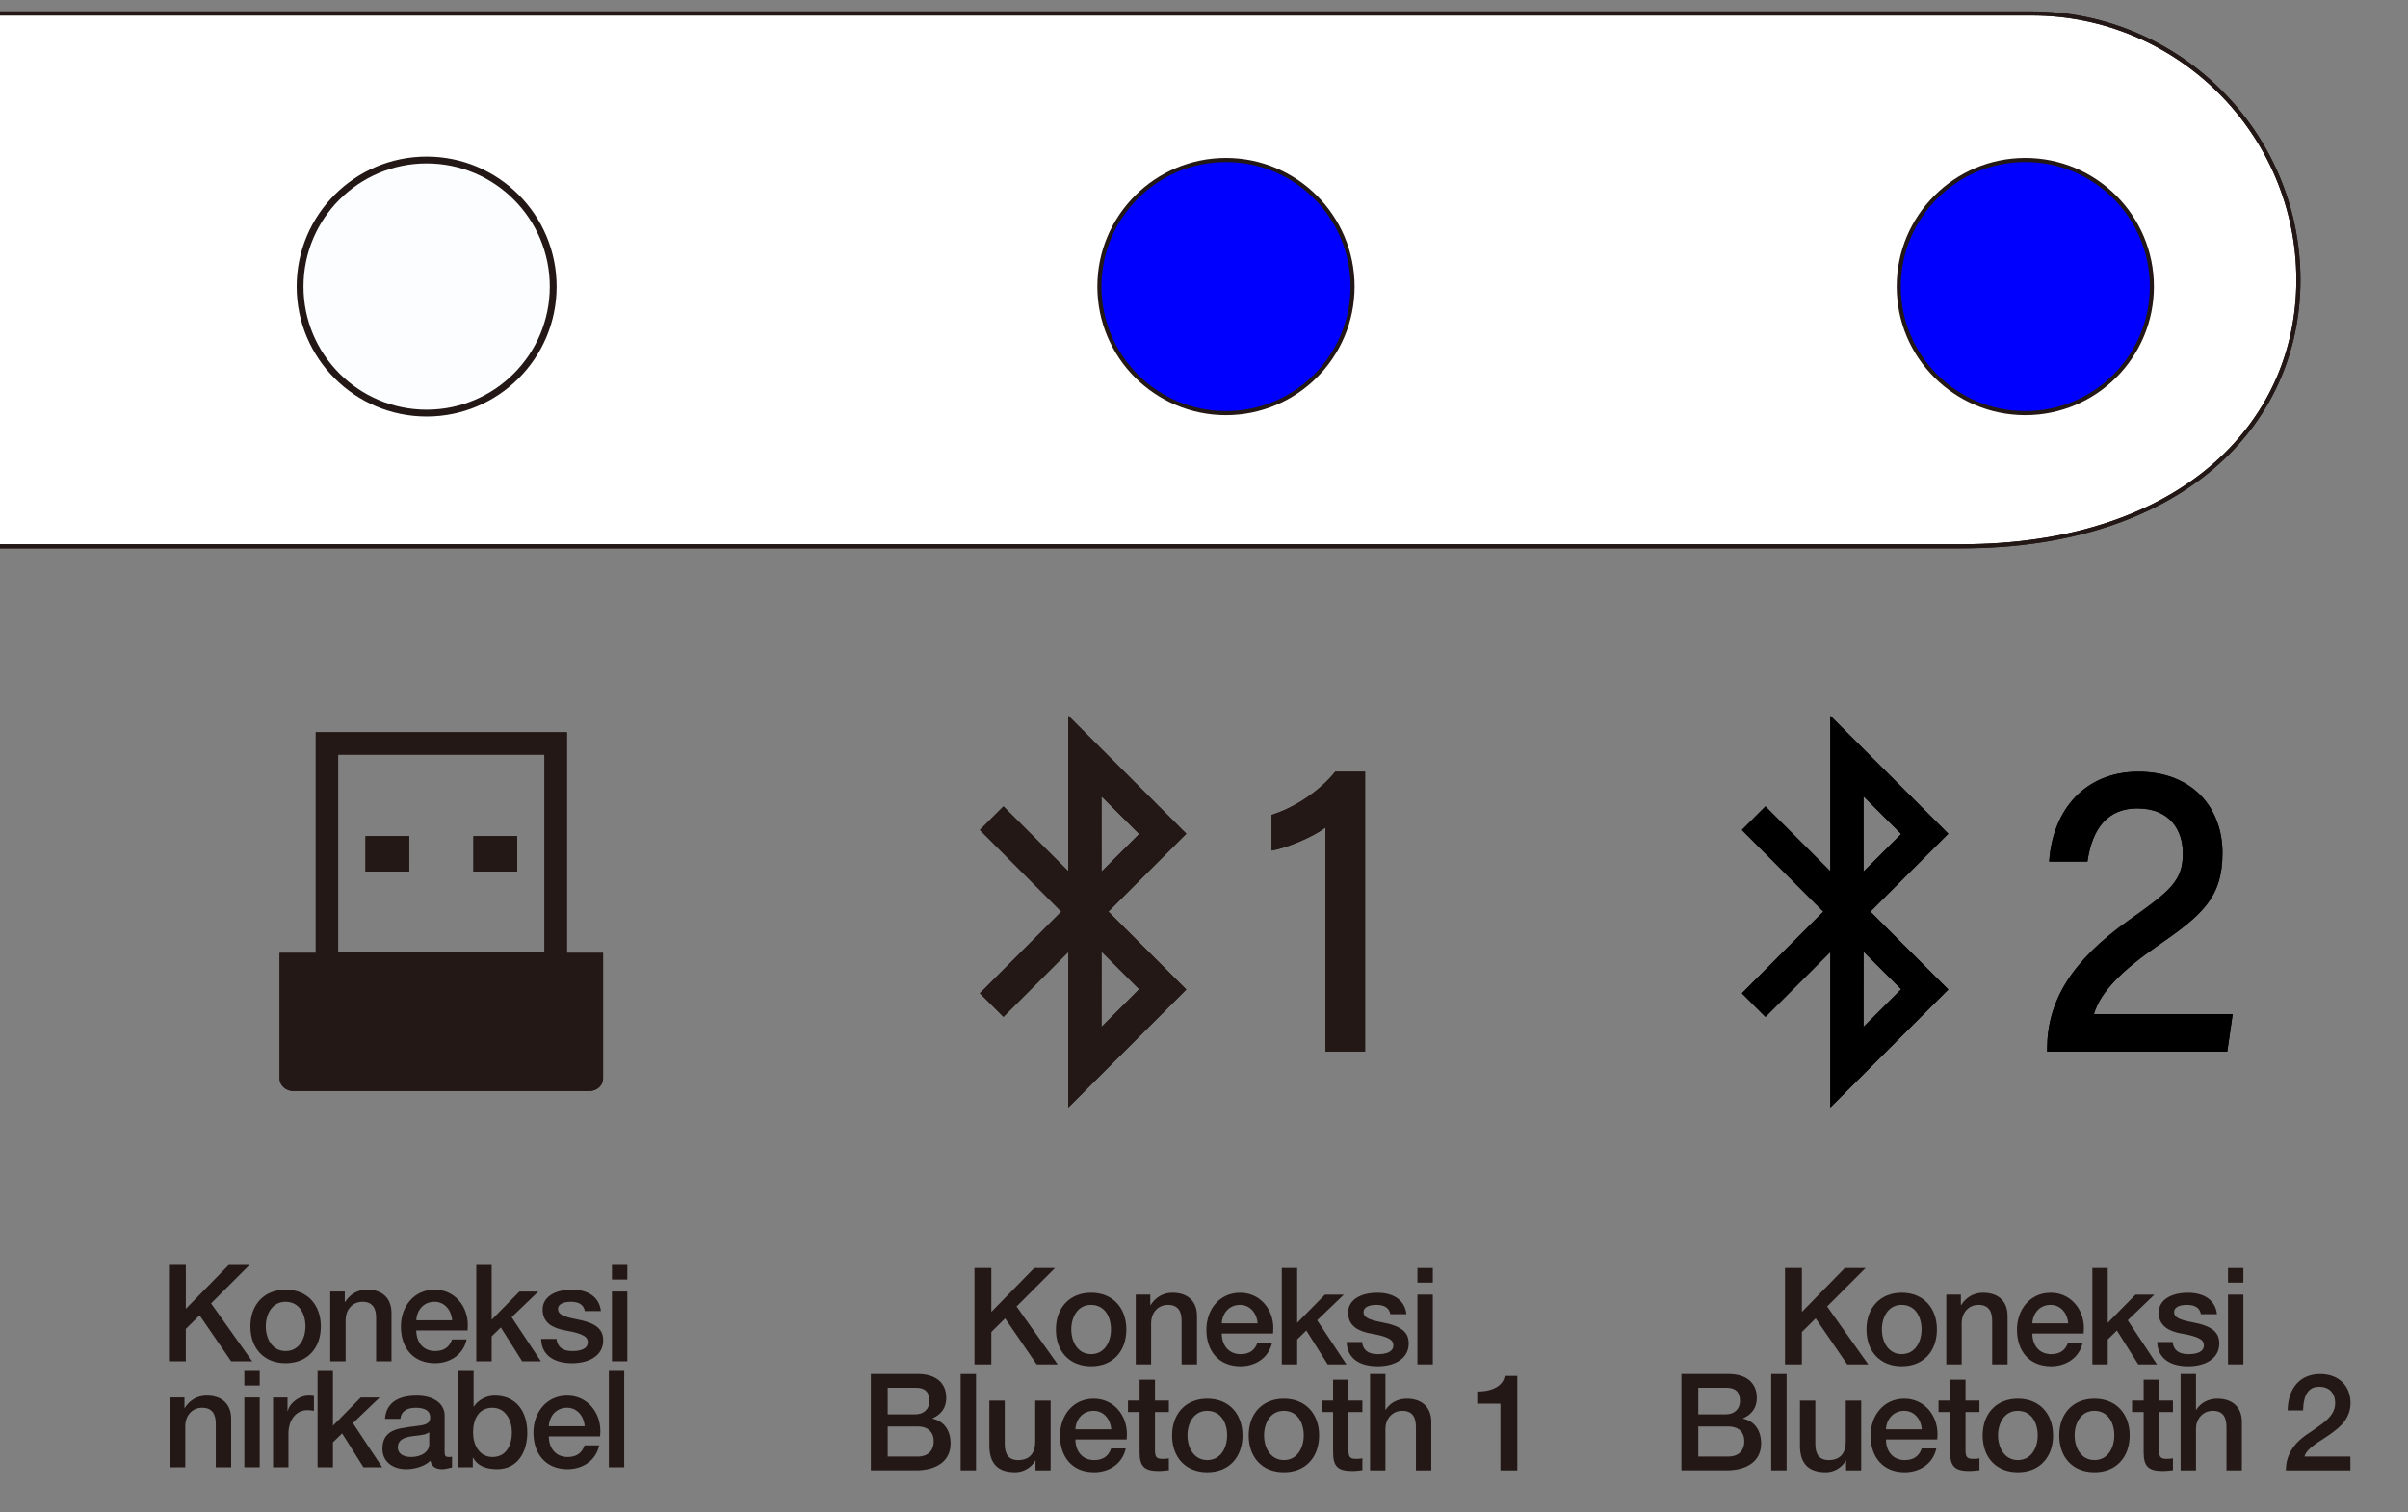 <?xml version="1.0" encoding="UTF-8"?>
<svg xmlns="http://www.w3.org/2000/svg" version="1.1" xmlns:xlink="http://www.w3.org/1999/xlink" viewBox="0 0 250 157">
  <rect x="0" y="0" width="250" height="157" fill="#808080" stroke="none"/>
  <!-- Generator: Adobe Illustrator 29.0.1, SVG Export Plug-In . SVG Version: 2.1.0 Build 192)  -->
  <defs>
    <clipPath id="clippath">
      <rect x="48.994" y="-82.039" width="148.299" height="262.236" transform="translate(172.223 -74.065) rotate(90)" fill="none"/>
    </clipPath>
  </defs>
  <g id="_レイヤー_1" data-name="レイヤー_1">
    <g>
      <path d="M102.92,131.67v4.553l4.455-4.553h2.157l-3.992,3.992,4.272,6.009h-2.185l-3.278-4.776-1.429,1.415v3.361h-1.751v-10.001h1.751Z" fill="#231815"/>
      <path d="M116.937,138.043c0,2.256-1.387,3.824-3.656,3.824s-3.656-1.555-3.656-3.824c0-2.213,1.387-3.81,3.656-3.81s3.656,1.597,3.656,3.81ZM113.281,140.606c1.415,0,2.059-1.303,2.059-2.563,0-1.288-.63-2.549-2.073-2.549-1.387,0-2.045,1.274-2.045,2.549,0,1.247.645,2.563,2.059,2.563Z" fill="#231815"/>
      <path d="M124.272,136.642v5.028h-1.597v-4.524c0-.924-.322-1.652-1.415-1.652-1.121,0-1.751.924-1.751,1.862v4.314h-1.597v-7.241h1.513v1.064l.028.027c.518-.84,1.345-1.288,2.269-1.288,1.667,0,2.549.952,2.549,2.409Z" fill="#231815"/>
      <path d="M132.197,137.917c0,.183-.015.364-.028.547h-5.323c0,1.19.687,2.143,1.947,2.143.883,0,1.471-.364,1.765-1.204h1.513c-.321,1.555-1.694,2.465-3.277,2.465-2.283,0-3.544-1.597-3.544-3.796,0-2.087,1.345-3.838,3.502-3.838,2.045,0,3.446,1.681,3.446,3.684ZM130.572,137.413c-.084-1.009-.743-1.919-1.835-1.919-1.121,0-1.835.854-1.892,1.919h3.727Z" fill="#231815"/>
      <path d="M134.672,131.67v5.687l2.886-2.927h1.961l-2.773,2.661,3.039,4.58h-1.946l-2.214-3.516-.952.925v2.591h-1.597v-10.001h1.597Z" fill="#231815"/>
      <path d="M146.014,136.46h-1.667c-.126-.658-.602-.966-1.471-.966-.784,0-1.316.266-1.316.742,0,.504.435.784,1.835,1.051,2.228.406,2.857,1.106,2.857,2.227,0,1.513-1.387,2.354-3.235,2.354-1.905,0-3.166-.854-3.208-2.521h1.597c.099.854.645,1.261,1.639,1.261.98,0,1.611-.28,1.611-.91,0-.505-.322-.883-2.339-1.232-1.205-.211-2.354-.743-2.354-2.157,0-1.359,1.33-2.073,3.025-2.073,1.723,0,2.871.784,3.025,2.227Z" fill="#231815"/>
      <path d="M148.756,131.67v1.513h-1.597v-1.513h1.597ZM148.756,134.43v7.241h-1.597v-7.241h1.597Z" fill="#231815"/>
      <path d="M95.328,142.67c1.723,0,2.914.84,2.914,2.479,0,1.008-.49,1.694-1.429,2.129v.028c1.205.266,1.877,1.218,1.877,2.577,0,1.793-1.401,2.787-3.614,2.787h-4.665v-10.001h4.917ZM95.047,146.858c.798,0,1.443-.49,1.443-1.401,0-.924-.462-1.358-1.415-1.358h-2.914v2.76h2.886ZM95.299,151.242c.995,0,1.639-.574,1.639-1.583,0-1.022-.672-1.54-1.639-1.54h-3.138v3.123h3.138Z" fill="#231815"/>
      <path d="M101.332,142.67v10.001h-1.597v-10.001h1.597Z" fill="#231815"/>
      <path d="M104.313,145.43v4.496c0,1.078.406,1.681,1.387,1.681,1.19,0,1.779-.714,1.779-1.919v-4.258h1.597v7.241h-1.569v-1.009h-.028c-.42.743-1.247,1.205-2.073,1.205-1.849,0-2.689-.938-2.689-2.773v-4.664h1.597Z" fill="#231815"/>
      <path d="M117,148.917c0,.183-.014.364-.028.547h-5.323c0,1.19.687,2.143,1.947,2.143.882,0,1.471-.364,1.765-1.204h1.513c-.322,1.555-1.695,2.465-3.278,2.465-2.283,0-3.544-1.597-3.544-3.796,0-2.087,1.345-3.838,3.502-3.838,2.045,0,3.446,1.681,3.446,3.684ZM115.375,148.413c-.084-1.009-.742-1.919-1.835-1.919-1.121,0-1.835.854-1.891,1.919h3.726Z" fill="#231815"/>
      <path d="M119.91,143.258v2.172h1.443v1.19h-1.443v3.95c0,.756.182.91.798.91.294,0,.588-.028.645-.056v1.232c-.63.07-.812.084-1.037.084-1.527,0-2.003-.49-2.003-1.947v-4.174h-1.205v-1.19h1.205v-2.172h1.597Z" fill="#231815"/>
      <path d="M128.998,149.043c0,2.256-1.387,3.824-3.656,3.824s-3.656-1.555-3.656-3.824c0-2.213,1.387-3.81,3.656-3.81s3.656,1.597,3.656,3.81ZM125.342,151.606c1.415,0,2.059-1.303,2.059-2.563,0-1.288-.63-2.549-2.073-2.549-1.387,0-2.045,1.274-2.045,2.549,0,1.247.645,2.563,2.059,2.563Z" fill="#231815"/>
      <path d="M136.951,149.043c0,2.256-1.387,3.824-3.656,3.824s-3.656-1.555-3.656-3.824c0-2.213,1.387-3.81,3.656-3.81s3.656,1.597,3.656,3.81ZM133.295,151.606c1.415,0,2.06-1.303,2.06-2.563,0-1.288-.631-2.549-2.073-2.549-1.387,0-2.045,1.274-2.045,2.549,0,1.247.644,2.563,2.059,2.563Z" fill="#231815"/>
      <path d="M140,143.258v2.172h1.442v1.19h-1.442v3.95c0,.756.182.91.798.91.294,0,.589-.028.645-.056v1.232c-.631.07-.812.084-1.037.084-1.526,0-2.003-.49-2.003-1.947v-4.174h-1.204v-1.19h1.204v-2.172h1.598Z" fill="#231815"/>
      <path d="M143.836,142.67v3.712h.027c.463-.729,1.275-1.148,2.186-1.148,1.667,0,2.55.966,2.55,2.409v5.028h-1.597v-4.482c0-.924-.28-1.694-1.415-1.694-1.106,0-1.751.91-1.751,1.862v4.314h-1.597v-10.001h1.597Z" fill="#231815"/>
      <path d="M157.528,142.866v9.805h-1.751v-6.92h-2.409v-1.261c1.653,0,2.676-.616,2.857-1.624h1.303Z" fill="#231815"/>
    </g>
    <g>
      <path d="M187.074,131.67v4.553l4.454-4.553h2.157l-3.992,3.992,4.272,6.009h-2.185l-3.278-4.776-1.429,1.415v3.361h-1.751v-10.001h1.751Z" fill="#231815"/>
      <path d="M201.092,138.043c0,2.256-1.387,3.824-3.656,3.824s-3.656-1.555-3.656-3.824c0-2.213,1.387-3.81,3.656-3.81s3.656,1.597,3.656,3.81ZM197.436,140.606c1.415,0,2.06-1.303,2.06-2.563,0-1.288-.631-2.549-2.073-2.549-1.387,0-2.045,1.274-2.045,2.549,0,1.247.644,2.563,2.059,2.563Z" fill="#231815"/>
      <path d="M208.427,136.642v5.028h-1.598v-4.524c0-.924-.321-1.652-1.414-1.652-1.121,0-1.751.924-1.751,1.862v4.314h-1.597v-7.241h1.513v1.064l.027.027c.519-.84,1.345-1.288,2.27-1.288,1.667,0,2.55.952,2.55,2.409Z" fill="#231815"/>
      <path d="M216.352,137.917c0,.183-.015.364-.028.547h-5.323c0,1.19.687,2.143,1.947,2.143.883,0,1.471-.364,1.765-1.204h1.513c-.321,1.555-1.694,2.465-3.277,2.465-2.283,0-3.544-1.597-3.544-3.796,0-2.087,1.345-3.838,3.502-3.838,2.045,0,3.446,1.681,3.446,3.684ZM214.727,137.413c-.084-1.009-.743-1.919-1.835-1.919-1.121,0-1.835.854-1.892,1.919h3.727Z" fill="#231815"/>
      <path d="M218.826,131.67v5.687l2.886-2.927h1.961l-2.773,2.661,3.039,4.58h-1.946l-2.214-3.516-.952.925v2.591h-1.597v-10.001h1.597Z" fill="#231815"/>
      <path d="M230.168,136.46h-1.667c-.126-.658-.602-.966-1.471-.966-.784,0-1.316.266-1.316.742,0,.504.435.784,1.835,1.051,2.228.406,2.857,1.106,2.857,2.227,0,1.513-1.387,2.354-3.235,2.354-1.905,0-3.166-.854-3.208-2.521h1.597c.099.854.645,1.261,1.639,1.261.98,0,1.611-.28,1.611-.91,0-.505-.322-.883-2.339-1.232-1.205-.211-2.354-.743-2.354-2.157,0-1.359,1.33-2.073,3.025-2.073,1.723,0,2.872.784,3.025,2.227Z" fill="#231815"/>
      <path d="M232.91,131.67v1.513h-1.597v-1.513h1.597ZM232.91,134.43v7.241h-1.597v-7.241h1.597Z" fill="#231815"/>
      <path d="M179.481,142.67c1.723,0,2.913.84,2.913,2.479,0,1.008-.49,1.694-1.429,2.129v.028c1.205.266,1.877,1.218,1.877,2.577,0,1.793-1.4,2.787-3.613,2.787h-4.665v-10.001h4.917ZM179.201,146.858c.798,0,1.442-.49,1.442-1.401,0-.924-.462-1.358-1.414-1.358h-2.914v2.76h2.886ZM179.453,151.242c.995,0,1.639-.574,1.639-1.583,0-1.022-.672-1.54-1.639-1.54h-3.138v3.123h3.138Z" fill="#231815"/>
      <path d="M185.485,142.67v10.001h-1.597v-10.001h1.597Z" fill="#231815"/>
      <path d="M188.467,145.43v4.496c0,1.078.406,1.681,1.387,1.681,1.19,0,1.778-.714,1.778-1.919v-4.258h1.598v7.241h-1.569v-1.009h-.028c-.42.743-1.246,1.205-2.072,1.205-1.85,0-2.689-.938-2.689-2.773v-4.664h1.597Z" fill="#231815"/>
      <path d="M201.154,148.917c0,.183-.015.364-.028.547h-5.323c0,1.19.687,2.143,1.947,2.143.883,0,1.471-.364,1.765-1.204h1.513c-.321,1.555-1.694,2.465-3.277,2.465-2.283,0-3.544-1.597-3.544-3.796,0-2.087,1.345-3.838,3.502-3.838,2.045,0,3.446,1.681,3.446,3.684ZM199.529,148.413c-.084-1.009-.743-1.919-1.835-1.919-1.121,0-1.835.854-1.892,1.919h3.727Z" fill="#231815"/>
      <path d="M204.063,143.258v2.172h1.442v1.19h-1.442v3.95c0,.756.182.91.798.91.294,0,.589-.028.645-.056v1.232c-.631.07-.812.084-1.037.084-1.526,0-2.003-.49-2.003-1.947v-4.174h-1.204v-1.19h1.204v-2.172h1.598Z" fill="#231815"/>
      <path d="M213.152,149.043c0,2.256-1.387,3.824-3.656,3.824s-3.656-1.555-3.656-3.824c0-2.213,1.387-3.81,3.656-3.81s3.656,1.597,3.656,3.81ZM209.496,151.606c1.415,0,2.06-1.303,2.06-2.563,0-1.288-.631-2.549-2.073-2.549-1.387,0-2.045,1.274-2.045,2.549,0,1.247.644,2.563,2.059,2.563Z" fill="#231815"/>
      <path d="M221.104,149.043c0,2.256-1.387,3.824-3.656,3.824s-3.656-1.555-3.656-3.824c0-2.213,1.387-3.81,3.656-3.81s3.656,1.597,3.656,3.81ZM217.448,151.606c1.415,0,2.06-1.303,2.06-2.563,0-1.288-.631-2.549-2.073-2.549-1.387,0-2.045,1.274-2.045,2.549,0,1.247.644,2.563,2.059,2.563Z" fill="#231815"/>
      <path d="M224.153,143.258v2.172h1.442v1.19h-1.442v3.95c0,.756.182.91.798.91.294,0,.589-.028.645-.056v1.232c-.631.07-.812.084-1.037.084-1.526,0-2.003-.49-2.003-1.947v-4.174h-1.204v-1.19h1.204v-2.172h1.598Z" fill="#231815"/>
      <path d="M227.989,142.67v3.712h.027c.463-.729,1.275-1.148,2.186-1.148,1.667,0,2.55.966,2.55,2.409v5.028h-1.597v-4.482c0-.924-.28-1.694-1.415-1.694-1.106,0-1.751.91-1.751,1.862v4.314h-1.597v-10.001h1.597Z" fill="#231815"/>
      <path d="M244.035,145.682c0,.672-.21,1.288-.603,1.862-.406.561-1.148,1.177-2.213,1.85-1.4.882-1.807,1.316-1.975,1.849h4.776v1.429h-6.696c0-1.513.715-2.745,2.241-3.768.505-.336,1.009-.687,1.485-1.037.952-.7,1.387-1.4,1.387-2.143,0-1.093-.616-1.724-1.653-1.724-1.078,0-1.625.743-1.681,2.452h-1.597c.042-2.382,1.345-3.782,3.376-3.782,1.947,0,3.151,1.261,3.151,3.012Z" fill="#231815"/>
    </g>
    <g>
      <path d="M19.293,131.35v4.553l4.455-4.553h2.157l-3.992,3.992,4.272,6.009h-2.185l-3.278-4.776-1.429,1.415v3.361h-1.751v-10.001h1.751Z" fill="#231815"/>
      <path d="M33.31,137.723c0,2.256-1.387,3.824-3.656,3.824s-3.656-1.555-3.656-3.824c0-2.213,1.387-3.81,3.656-3.81s3.656,1.597,3.656,3.81ZM29.654,140.286c1.415,0,2.059-1.303,2.059-2.563,0-1.288-.63-2.549-2.073-2.549-1.387,0-2.045,1.274-2.045,2.549,0,1.247.645,2.563,2.059,2.563Z" fill="#231815"/>
      <path d="M40.645,136.322v5.028h-1.597v-4.524c0-.924-.322-1.652-1.415-1.652-1.121,0-1.751.924-1.751,1.862v4.314h-1.597v-7.241h1.513v1.064l.028.027c.518-.84,1.345-1.288,2.269-1.288,1.667,0,2.549.952,2.549,2.409Z" fill="#231815"/>
      <path d="M48.57,137.597c0,.183-.014.364-.028.547h-5.323c0,1.19.687,2.143,1.947,2.143.882,0,1.471-.364,1.765-1.204h1.513c-.322,1.555-1.695,2.465-3.278,2.465-2.283,0-3.544-1.597-3.544-3.796,0-2.087,1.345-3.838,3.502-3.838,2.045,0,3.446,1.681,3.446,3.684ZM46.945,137.093c-.084-1.009-.742-1.919-1.835-1.919-1.121,0-1.835.854-1.891,1.919h3.726Z" fill="#231815"/>
      <path d="M51.045,131.35v5.687l2.885-2.927h1.961l-2.774,2.661,3.04,4.58h-1.947l-2.213-3.516-.952.925v2.591h-1.597v-10.001h1.597Z" fill="#231815"/>
      <path d="M62.387,136.14h-1.667c-.126-.658-.603-.966-1.471-.966-.785,0-1.317.266-1.317.742,0,.504.434.784,1.835,1.051,2.227.406,2.857,1.106,2.857,2.227,0,1.513-1.387,2.354-3.236,2.354-1.905,0-3.166-.854-3.208-2.521h1.597c.098.854.645,1.261,1.639,1.261.98,0,1.611-.28,1.611-.91,0-.505-.322-.883-2.339-1.232-1.205-.211-2.353-.743-2.353-2.157,0-1.359,1.331-2.073,3.025-2.073,1.723,0,2.872.784,3.026,2.227Z" fill="#231815"/>
      <path d="M65.128,131.35v1.513h-1.597v-1.513h1.597ZM65.128,134.109v7.241h-1.597v-7.241h1.597Z" fill="#231815"/>
      <path d="M24,147.322v5.028h-1.597v-4.524c0-.924-.322-1.652-1.415-1.652-1.121,0-1.751.924-1.751,1.862v4.314h-1.597v-7.241h1.513v1.064l.028.027c.518-.84,1.345-1.288,2.269-1.288,1.667,0,2.549.952,2.549,2.409Z" fill="#231815"/>
      <path d="M26.965,142.35v1.513h-1.597v-1.513h1.597ZM26.965,145.109v7.241h-1.597v-7.241h1.597Z" fill="#231815"/>
      <path d="M32.595,144.955v1.541c-.238-.042-.462-.07-.687-.07-1.191,0-1.961,1.036-1.961,2.423v3.502h-1.597v-7.241h1.499v1.4h.028c.224-.925,1.303-1.597,2.115-1.597.308,0,.364,0,.603.042Z" fill="#231815"/>
      <path d="M34.567,142.35v5.687l2.885-2.927h1.961l-2.774,2.661,3.04,4.58h-1.947l-2.213-3.516-.952.925v2.591h-1.597v-10.001h1.597Z" fill="#231815"/>
      <path d="M46.161,146.972v3.811c0,.378.084.504.434.504.084,0,.224,0,.336-.028v1.107c-.406.111-.827.182-1.009.182-.7,0-1.121-.28-1.232-.883-.574.575-1.625.883-2.507.883-1.429,0-2.479-.784-2.479-2.115,0-1.358.798-1.891,1.877-2.115.546-.111,1.149-.182,1.821-.266.967-.112,1.261-.337,1.261-.896,0-.631-.504-.98-1.499-.98-.98,0-1.527.42-1.597,1.148h-1.597c.112-1.583,1.261-2.409,3.292-2.409,1.751,0,2.899.826,2.899,2.059ZM42.673,151.286c1.092,0,1.891-.546,1.891-1.331v-1.232c-.435.267-.645.267-1.751.406-1.051.126-1.513.505-1.513,1.163,0,.603.504.994,1.373.994Z" fill="#231815"/>
      <path d="M49.169,142.35v3.698h.028c.462-.701,1.317-1.135,2.157-1.135,2.255,0,3.39,1.667,3.39,3.852,0,1.947-.966,3.782-3.124,3.782-.995,0-1.989-.252-2.507-1.19h-.028v.994h-1.513v-10.001h1.597ZM51.144,151.286c1.442,0,2.003-1.288,2.003-2.549,0-1.219-.63-2.563-2.017-2.563-1.485,0-2.017,1.261-2.017,2.563,0,1.246.616,2.549,2.031,2.549Z" fill="#231815"/>
      <path d="M62.331,148.597c0,.183-.014.364-.028.547h-5.323c0,1.19.687,2.143,1.947,2.143.882,0,1.471-.364,1.765-1.204h1.513c-.322,1.555-1.695,2.465-3.278,2.465-2.283,0-3.544-1.597-3.544-3.796,0-2.087,1.345-3.838,3.502-3.838,2.045,0,3.446,1.681,3.446,3.684ZM60.706,148.093c-.084-1.009-.742-1.919-1.835-1.919-1.121,0-1.835.854-1.891,1.919h3.726Z" fill="#231815"/>
      <path d="M64.807,142.35v10.001h-1.597v-10.001h1.597Z" fill="#231815"/>
    </g>
    <g clip-path="url(#clippath)">
      <g>
        <path d="M-55.104,56.973l-.097-.248H203.632c22.541,0,34.989-12.448,34.989-27.662h0c0-15.214-12.448-27.662-27.662-27.662H-48.732l-.041.642c.304-7.261.418-14.671.335-22.237" fill="#fff" stroke="#231815" stroke-linejoin="round" stroke-width=".425"/>
        <path d="M-61.601,84.257" fill="#fff" stroke="#231815" stroke-linejoin="round" stroke-width=".425"/>
        <g>
          <g>
            <rect x="-506.223" y="-46.787" width="603.915" height="45.607" rx="22.213" ry="22.213" transform="translate(-228.249 180.281) rotate(90)" fill="none" stroke="#231815" stroke-linecap="round" stroke-linejoin="round" stroke-width=".425"/>
            <path d="M-793.163,848.447c121.245,173.256,490.234,523.572,825.671,519.862,191.531-2.118,372.573-242.778,532.946-506.762,77.962-128.33,210.792-380.36,252.103-487.954,58.604-152.636,160.698-310.773-50.407-440.646-89.349-54.968-219.765-137.31-256.88-227.966-59.748-145.937-51.325-366.669-52.785-655.725-.993-196.595-59.92-307.08-176.529-345.044-171.121-55.711-657.357,12.793-916.948,142.031-196.752,97.953-187.549,270.231-200.166,357.06-15.174,104.424-75.186,214.996-114.446,299.588-33.189,71.513-167.97,372.091-124.529,665.537,43.44,293.446,135.055,470.08,281.971,680.019Z" fill="none" stroke="#231815" stroke-miterlimit="10" stroke-width=".709"/>
            <g>
              <rect x="-28.787" y="-317.038" width="232.197" height="128.67" rx="-29.849" ry="-29.849" transform="translate(-165.392 -340.015) rotate(90)" fill="none" stroke="#231815" stroke-miterlimit="10" stroke-width=".709"/>
              <circle cx="86.365" cy="-309.05" r="30.992" fill="none" stroke="#231815" stroke-miterlimit="10" stroke-width=".425"/>
              <line x1="151.646" y1="-266.189" x2="25.04" y2="-266.189" fill="none" stroke="#231815" stroke-miterlimit="10" stroke-width=".425"/>
              <line x1="151.646" y1="-205.523" x2="22.977" y2="-205.523" fill="none" stroke="#231815" stroke-miterlimit="10" stroke-width=".425"/>
              <line x1="122.952" y1="-147.159" x2="42.895" y2="-147.159" fill="none" stroke="#231815" stroke-miterlimit="10" stroke-width=".425"/>
            </g>
            <path d="M-654.567,488.626l-11.261-1018.258c-.164-14.801,11.813-27.046,26.614-27.209l473.371-5.235c14.801-.164,27.046,11.813,27.209,26.614l2.627,1031.214c.164,14.801-11.813,27.046-26.614,27.209l-456.968,5.054c-25.642.284-34.648-9.561-34.978-39.389Z" fill="none" stroke="#231815" stroke-miterlimit="10" stroke-width=".709"/>
            <path d="M196.313-717.626l-573.814,4.253s-9.107,1.114-11.707-4.937c-2.6-6.051.856-14.195,9.412-19.356,8.556-5.161,231.086-94.621,385.148-96.325,201.965-2.234,198.711,97.856,198.711,97.856,0,0,4.185,8.484.896,13.964-3.289,5.479-8.647,4.545-8.647,4.545Z" fill="none" stroke="#231815" stroke-linecap="round" stroke-linejoin="round" stroke-width=".425"/>
            <path d="M421.996,29.263l5.689,514.427s1.22,6.167,9.254,7.672c8.034,1.505,11.329.937,15.496-6.015,4.168-6.952,138.99-222.028,137.691-339.459-1.157-104.662-144.764-181.07-144.764-181.07,0,0-8.499-8.16-17.285-5.05-7.476,2.645-6.082,9.496-6.082,9.496Z" fill="none" stroke="#231815" stroke-linecap="round" stroke-linejoin="round" stroke-width=".425"/>
            <path d="M232.1,839.965l-547.849,6.059s-13.235.012-15.809,8.028c-3.036,9.454,3.758,16.167,6.747,18.505,2.989,2.338,150.968,137.785,315.915,135.961,141.952-1.57,251.214-147.981,251.214-147.981,0,0,5.966-6.887,2.575-13.866-3.813-7.849-12.794-6.706-12.794-6.706Z" fill="none" stroke="#231815" stroke-linecap="round" stroke-linejoin="round" stroke-width=".425"/>
            <path d="M-681.941,389.609l-9.22-833.664s-.706-7.452-5.936-10.719c-5.231-3.267-10.579,1.571-14.672,7.227-4.093,5.655-102.379,170.998-99.953,390.369,2.426,219.371,93.988,415.565,109.579,443.445,8.592,15.365,10.536,14,13.916,13.382,6.11-1.117,6.286-10.041,6.286-10.041Z" fill="none" stroke="#231815" stroke-linecap="round" stroke-linejoin="round" stroke-width=".425"/>
            <path d="M382.241,714.226c105.086-166.548,246.498-409.755,237.503-513.283-8.996-103.528-84.805-160.403-155.955-205.15-71.15-44.747-116.182-120.368-145.203-210.373-28.198-87.449-65.95-426.343-69.819-492.245-3.869-65.902-52.028-161.249-210.625-162.635-158.597-1.386-430.86,83.373-560.365,157.031-129.505,73.658-285.863,274.792-306.46,541.94-17.62,228.534,47.501,545.885,207.064,776.498C-462.057,836.621-195.895,1037.1-2.692,1034.963c175.832-1.945,286.892-165.355,384.933-320.738Z" fill="none" stroke="#231815" stroke-linecap="round" stroke-linejoin="round" stroke-width=".425"/>
            <path d="M-132.109,180.593c39.259-50.788,64.286-113.945,63.374-196.47-.913-82.524-31.879-158.852-68.758-199.712" fill="none" stroke="#231815" stroke-linecap="round" stroke-linejoin="round" stroke-width=".425"/>
            <path d="M404.886-1212.852s6.865,18.016-1.365,22.011c-8.23,3.996-20.576.525-30.452-11.964-9.876-12.488-66.325-115.763-409.967-72.808-294.754,36.844-527.496,97.969-648.968,201.239,0,0-23.496,28.066-33.772,10.679-10.276-17.386-3.646-32.539,5.304-40.365" fill="none" stroke="#231815" stroke-linecap="round" stroke-linejoin="round" stroke-width=".425"/>
            <g>
              <circle cx="136.422" cy="212.638" r="78.501" fill="none" stroke="#231815" stroke-miterlimit="10" stroke-width=".425"/>
              <circle cx="136.422" cy="212.638" r="50.241" fill="none" stroke="#231815" stroke-miterlimit="10" stroke-width=".709"/>
            </g>
            <rect x="66.714" y="415.767" width="149.803" height="255.696" rx="74.902" ry="74.902" fill="none" stroke="#231815" stroke-miterlimit="10" stroke-width=".425"/>
            <rect x="101.473" y="447.854" width="80.284" height="187.463" rx="40.142" ry="40.142" fill="none" stroke="#231815" stroke-miterlimit="10" stroke-width=".709"/>
            <g>
              <path d="M141.615,589.835h0c-22.078,0-40.142-18.064-40.142-40.142v-59.784c0-22.078,18.064-40.142,40.142-40.142v-.091c22.078,0,40.142,18.155,40.142,40.233v59.784c0,22.078-18.064,40.142-40.142,40.142Z" fill="#fff" stroke="#231815" stroke-miterlimit="10" stroke-width=".709"/>
              <rect x="101.473" y="509.254" width="80.284" height="21.761" fill="#fff" stroke="#231815" stroke-miterlimit="10" stroke-width=".425"/>
            </g>
            <g>
              <path d="M-55.201,56.725H203.632c22.541,0,34.989-12.448,34.989-27.662h0c0-15.214-12.448-27.662-27.662-27.662H-48.732l-.041.642c.304-7.261.418-14.671.335-22.237-.958-86.66-31.967-166.83-68.869-209.757l-3.426-302.099c-.353-31.922-28.855-53.588-55.02-53.299l-405.302,4.482s-16.444,3.845-21.787-6.04c-5.343-9.885,6.572-21.008,6.572-21.008,0,0,83.489-67.427,111.603-80.822l693.907-7.674s20.944.815,21.161,20.439c.217,19.624,7.365,183.953,33.883,355.966,26.5,171.897,90.85,264.345,133.603,296.845l7.205,651.519s-72.772,121.413-126.685,186.675l-659.369,7.292s-171.219-148.838-222.579-249.804c0,0-19.128-25.957,21.69-26.409l417.6-4.618c43.958-.486,54.571-34.623,53.452-64.443l-.902-290.968c26.68-36.255,46.774-78.521,56.6-129.111l-.097-.248Z" fill="none" stroke="#231815" stroke-linejoin="round" stroke-width=".425"/>
              <circle cx="210.268" cy="29.754" r="13.14" fill="blue" stroke="#231815" stroke-miterlimit="10" stroke-width=".425"/>
              <circle cx="127.281" cy="29.754" r="13.14" fill="blue" stroke="#231815" stroke-miterlimit="10" stroke-width=".425"/>
              <circle cx="44.294" cy="29.754" r="13.14" fill="#fbfdff" stroke="#231815" stroke-miterlimit="10" stroke-width=".709"/>
            </g>
          </g>
          <line x1="-99.466" y1="-1265.517" x2="-99.466" y2="-1295.574" fill="none" stroke="#231815" stroke-linecap="round" stroke-linejoin="round" stroke-width=".425"/>
        </g>
        <g>
          <g>
            <g>
              <path d="M137.617,109.185v-23.268c-1.416,1.097-4.375,2.232-5.6,2.398v-3.705c2.921-.912,5.37-2.927,6.607-4.477h3.099v29.053s-4.106,0-4.106,0Z" fill="#231815"/>
              <g id="Bug">
                <path id="Bug1" data-name="Bug" d="M114.359,82.688l3.911,3.911-3.908,3.908-.003-7.819h0ZM114.359,106.63l3.911-3.911-3.908-3.908-.003,7.819h0ZM110.184,94.659l-8.455-8.477,2.45-2.45,6.737,6.737v-16.147s12.248,12.248,12.248,12.248l-8.089,8.089,8.089,8.088-12.248,12.248v-16.147s-6.737,6.737-6.737,6.737l-2.45-2.45,8.455-8.477h0Z" fill="#231815" fill-rule="evenodd"/>
              </g>
            </g>
            <g>
              <g id="Bug2" data-name="Bug">
                <path id="Bug3" data-name="Bug" d="M193.47,82.688l3.911,3.911-3.908,3.908-.003-7.819h0ZM193.47,106.63l3.911-3.911-3.908-3.908-.003,7.819h0ZM189.295,94.659l-8.455-8.477,2.45-2.45,6.737,6.737v-16.147s12.248,12.248,12.248,12.248l-8.089,8.089,8.089,8.088-12.248,12.248v-16.147s-6.737,6.737-6.737,6.737l-2.45-2.45,8.455-8.477h0Z" fill-rule="evenodd"/>
              </g>
              <path d="M212.535,109.185v-.225c0-4.979,2.498-9.157,8.445-13.38,4.422-3.123,5.647-4.141,5.647-6.984,0-2.299-1.261-4.654-4.735-4.654-2.999,0-4.66,1.974-5.172,5.516h-3.972c.362-5.428,3.773-9.326,9.257-9.326,5.671,0,8.732,3.81,8.732,8.42,0,4.685-2.124,6.471-6.808,9.707-3.473,2.41-5.859,4.672-6.535,7.04h14.405s-.562,3.885-.562,3.885h-18.702Z"/>
            </g>
            <g>
              <path d="M58.855,98.949v-22.917s-26.071,0-26.071,0v22.917h-3.754s0,13.043,0,13.043c0,.714.642,1.293,1.434,1.293h30.713c.792,0,1.434-.579,1.434-1.293v-13.043s-3.756,0-3.756,0ZM35.106,78.355h21.427v20.478h-21.427v-20.478Z" fill="#231815"/>
              <rect x="37.949" y="86.821" width="4.538" height="3.673" fill="#231815"/>
              <rect x="49.153" y="86.821" width="4.538" height="3.673" fill="#231815"/>
            </g>
          </g>
          <g>
            <g>
              <path d="M262.103,494.024c0,7.062-3.955,13.352-12.05,13.352-7.559,0-11.778-5.841-11.778-13.207,0-7.347,4.307-13.208,12.074-13.208,7.23,0,11.754,5.429,11.754,13.064ZM241.845,494.056c0,5.553,2.834,10.417,8.359,10.417,5.957,0,8.335-4.912,8.335-10.401,0-5.534-2.69-10.21-8.327-10.21-5.821,0-8.367,4.716-8.367,10.193Z" fill="#231815"/>
              <path d="M267.42,507.008v-25.679h4.508c3.684,6.005,11.699,18.776,13.14,21.567h.047c-.248-3.294-.224-7.347-.224-11.538v-10.029h3.219v25.679h-4.236c-3.395-5.573-11.746-19.313-13.356-22.195h-.048c.184,2.926.184,7.279.184,11.914v10.281h-3.235Z" fill="#231815"/>
            </g>
            <g>
              <path d="M262.104,593.934c0,7.062-3.956,13.352-12.051,13.352-7.558,0-11.778-5.841-11.778-13.208,0-7.347,4.308-13.207,12.075-13.207,7.23,0,11.755,5.429,11.755,13.064ZM241.846,593.965c0,5.553,2.835,10.417,8.359,10.417,5.957,0,8.335-4.913,8.335-10.402,0-5.533-2.69-10.209-8.327-10.209-5.821,0-8.367,4.716-8.367,10.193Z" fill="#231815"/>
              <path d="M267.421,581.238h16.503v2.919h-13.148s0,8.331,0,8.331h12.323v2.918h-12.323s0,11.511,0,11.511h-3.355v-25.679Z" fill="#231815"/>
              <path d="M288.263,581.238h16.503v2.919h-13.148s0,8.331,0,8.331h12.323v2.918h-12.323s0,11.511,0,11.511h-3.355v-25.679Z" fill="#231815"/>
            </g>
          </g>
          <g>
            <path d="M71.994,337.311c-1.12,4.442-4.439,7.733-10.382,7.733-7.771,0-11.64-5.816-11.64-13.086,0-6.989,3.897-13.3,11.794-13.3,6.206,0,9.498,3.559,10.231,7.854h-3.812c-.848-2.642-2.609-4.728-6.563-4.728-5.46,0-7.673,4.957-7.673,10.053,0,4.909,2.075,10.079,7.821,10.079,3.897,0,5.521-2.299,6.396-4.606h3.829Z" fill="#231815"/>
            <path d="M99.729,331.737c0,7.08-4.025,13.348-12.164,13.348-7.656,0-11.875-5.847-11.875-13.214,0-7.373,4.374-13.212,12.184-13.212,7.286,0,11.856,5.399,11.856,13.078ZM79.666,331.76c0,5.451,2.721,10.114,8.06,10.114,5.77,0,8.025-4.767,8.025-10.082,0-5.407-2.558-9.922-8.036-9.922-5.598,0-8.049,4.502-8.049,9.891Z" fill="#231815"/>
            <path d="M104.992,344.715v-25.687h4.96c3.594,5.961,11.213,18.287,12.604,21.081h.054c-.256-3.18-.235-7.309-.235-11.508v-9.573h3.562v25.687h-4.669c-3.275-5.47-11.294-18.875-12.84-21.774h-.054c.185,2.798.199,7.327.199,11.957v9.817h-3.581Z" fill="#231815"/>
            <path d="M132.78,344.715v-25.687h4.96c3.594,5.961,11.213,18.287,12.604,21.081h.054c-.256-3.18-.235-7.309-.235-11.508v-9.573h3.562v25.687h-4.669c-3.275-5.47-11.294-18.875-12.84-21.774h-.054c.185,2.798.199,7.327.199,11.957v9.817h-3.581Z" fill="#231815"/>
            <path d="M176.98,332.883h-12.682s0,8.605,0,8.605h13.94s-.48,3.227-.48,3.227h-17.187v-25.687h17.01v3.228h-13.282s0,7.4,0,7.4h12.682v3.227Z" fill="#231815"/>
            <path d="M203.504,337.311c-1.12,4.442-4.439,7.733-10.382,7.733-7.771,0-11.64-5.816-11.64-13.086,0-6.989,3.897-13.3,11.794-13.3,6.206,0,9.498,3.559,10.231,7.854h-3.812c-.848-2.642-2.609-4.728-6.563-4.728-5.46,0-7.673,4.957-7.673,10.053,0,4.909,2.075,10.079,7.821,10.079,3.897,0,5.521-2.299,6.396-4.606h3.829Z" fill="#231815"/>
            <path d="M213.937,322.256h-8.204v-3.228h20.244v3.228h-8.207s0,22.459,0,22.459h-3.832v-22.459Z" fill="#231815"/>
          </g>
        </g>
      </g>
    </g>
  </g>
  <g id="_編集モード" data-name="編集モード">
    <g>
      <g>
        <g>
          <path d="M137.617,109.185v-23.268c-1.416,1.097-4.375,2.232-5.6,2.398v-3.705c2.921-.912,5.37-2.927,6.607-4.477h3.099v29.053s-4.106,0-4.106,0Z" fill="#231815"/>
          <g id="Bug4" data-name="Bug">
            <path id="Bug5" data-name="Bug" d="M114.359,82.688l3.911,3.911-3.908,3.908-.003-7.819h0ZM114.359,106.63l3.911-3.911-3.908-3.908-.003,7.819h0ZM110.184,94.659l-8.455-8.477,2.45-2.45,6.737,6.737v-16.147s12.248,12.248,12.248,12.248l-8.089,8.089,8.089,8.088-12.248,12.248v-16.147s-6.737,6.737-6.737,6.737l-2.45-2.45,8.455-8.477h0Z" fill="#231815" fill-rule="evenodd"/>
          </g>
        </g>
        <g>
          <g id="Bug6" data-name="Bug">
            <path id="Bug7" data-name="Bug" d="M193.47,82.688l3.911,3.911-3.908,3.908-.003-7.819h0ZM193.47,106.63l3.911-3.911-3.908-3.908-.003,7.819h0ZM189.295,94.659l-8.455-8.477,2.45-2.45,6.737,6.737v-16.147s12.248,12.248,12.248,12.248l-8.089,8.089,8.089,8.088-12.248,12.248v-16.147s-6.737,6.737-6.737,6.737l-2.45-2.45,8.455-8.477h0Z" fill-rule="evenodd"/>
          </g>
          <path d="M212.535,109.185v-.225c0-4.979,2.498-9.157,8.445-13.38,4.422-3.123,5.647-4.141,5.647-6.984,0-2.299-1.261-4.654-4.735-4.654-2.999,0-4.66,1.974-5.172,5.516h-3.972c.362-5.428,3.773-9.326,9.257-9.326,5.671,0,8.732,3.81,8.732,8.42,0,4.685-2.124,6.471-6.808,9.707-3.473,2.41-5.859,4.672-6.535,7.04h14.405s-.562,3.885-.562,3.885h-18.702Z"/>
        </g>
        <g>
          <path d="M58.855,98.949v-22.917s-26.071,0-26.071,0v22.917h-3.754s0,13.043,0,13.043c0,.714.642,1.293,1.434,1.293h30.713c.792,0,1.434-.579,1.434-1.293v-13.043s-3.756,0-3.756,0ZM35.106,78.355h21.427v20.478h-21.427v-20.478Z" fill="#231815"/>
          <rect x="37.949" y="86.821" width="4.538" height="3.673" fill="#231815"/>
          <rect x="49.153" y="86.821" width="4.538" height="3.673" fill="#231815"/>
        </g>
      </g>
      <g>
        <g>
          <path d="M262.103,494.024c0,7.062-3.955,13.352-12.05,13.352-7.559,0-11.778-5.841-11.778-13.207,0-7.347,4.307-13.208,12.074-13.208,7.23,0,11.754,5.429,11.754,13.064ZM241.845,494.056c0,5.553,2.834,10.417,8.359,10.417,5.957,0,8.335-4.912,8.335-10.401,0-5.534-2.69-10.21-8.327-10.21-5.821,0-8.367,4.716-8.367,10.193Z" fill="#231815"/>
          <path d="M267.42,507.008v-25.679h4.508c3.684,6.005,11.699,18.776,13.14,21.567h.047c-.248-3.294-.224-7.347-.224-11.538v-10.029h3.219v25.679h-4.236c-3.395-5.573-11.746-19.313-13.356-22.195h-.048c.184,2.926.184,7.279.184,11.914v10.281h-3.235Z" fill="#231815"/>
        </g>
        <g>
          <path d="M262.104,593.934c0,7.062-3.956,13.352-12.051,13.352-7.558,0-11.778-5.841-11.778-13.208,0-7.347,4.308-13.207,12.075-13.207,7.23,0,11.755,5.429,11.755,13.064ZM241.846,593.965c0,5.553,2.835,10.417,8.359,10.417,5.957,0,8.335-4.913,8.335-10.402,0-5.533-2.69-10.209-8.327-10.209-5.821,0-8.367,4.716-8.367,10.193Z" fill="#231815"/>
          <path d="M267.421,581.238h16.503v2.919h-13.148s0,8.331,0,8.331h12.323v2.918h-12.323s0,11.511,0,11.511h-3.355v-25.679Z" fill="#231815"/>
          <path d="M288.263,581.238h16.503v2.919h-13.148s0,8.331,0,8.331h12.323v2.918h-12.323s0,11.511,0,11.511h-3.355v-25.679Z" fill="#231815"/>
        </g>
      </g>
      <g>
        <path d="M71.994,337.311c-1.12,4.442-4.439,7.733-10.382,7.733-7.771,0-11.64-5.816-11.64-13.086,0-6.989,3.897-13.3,11.794-13.3,6.206,0,9.498,3.559,10.231,7.854h-3.812c-.848-2.642-2.609-4.728-6.563-4.728-5.46,0-7.673,4.957-7.673,10.053,0,4.909,2.075,10.079,7.821,10.079,3.897,0,5.521-2.299,6.396-4.606h3.829Z" fill="#231815"/>
        <path d="M99.729,331.737c0,7.08-4.025,13.348-12.164,13.348-7.656,0-11.875-5.847-11.875-13.214,0-7.373,4.374-13.212,12.184-13.212,7.286,0,11.856,5.399,11.856,13.078ZM79.666,331.76c0,5.451,2.721,10.114,8.06,10.114,5.77,0,8.025-4.767,8.025-10.082,0-5.407-2.558-9.922-8.036-9.922-5.598,0-8.049,4.502-8.049,9.891Z" fill="#231815"/>
        <path d="M104.992,344.715v-25.687h4.96c3.594,5.961,11.213,18.287,12.604,21.081h.054c-.256-3.18-.235-7.309-.235-11.508v-9.573h3.562v25.687h-4.669c-3.275-5.47-11.294-18.875-12.84-21.774h-.054c.185,2.798.199,7.327.199,11.957v9.817h-3.581Z" fill="#231815"/>
        <path d="M132.78,344.715v-25.687h4.96c3.594,5.961,11.213,18.287,12.604,21.081h.054c-.256-3.18-.235-7.309-.235-11.508v-9.573h3.562v25.687h-4.669c-3.275-5.47-11.294-18.875-12.84-21.774h-.054c.185,2.798.199,7.327.199,11.957v9.817h-3.581Z" fill="#231815"/>
        <path d="M176.98,332.883h-12.682s0,8.605,0,8.605h13.94s-.48,3.227-.48,3.227h-17.187v-25.687h17.01v3.228h-13.282s0,7.4,0,7.4h12.682v3.227Z" fill="#231815"/>
        <path d="M203.504,337.311c-1.12,4.442-4.439,7.733-10.382,7.733-7.771,0-11.64-5.816-11.64-13.086,0-6.989,3.897-13.3,11.794-13.3,6.206,0,9.498,3.559,10.231,7.854h-3.812c-.848-2.642-2.609-4.728-6.563-4.728-5.46,0-7.673,4.957-7.673,10.053,0,4.909,2.075,10.079,7.821,10.079,3.897,0,5.521-2.299,6.396-4.606h3.829Z" fill="#231815"/>
        <path d="M213.937,322.256h-8.204v-3.228h20.244v3.228h-8.207s0,22.459,0,22.459h-3.832v-22.459Z" fill="#231815"/>
      </g>
    </g>
  </g>
</svg>